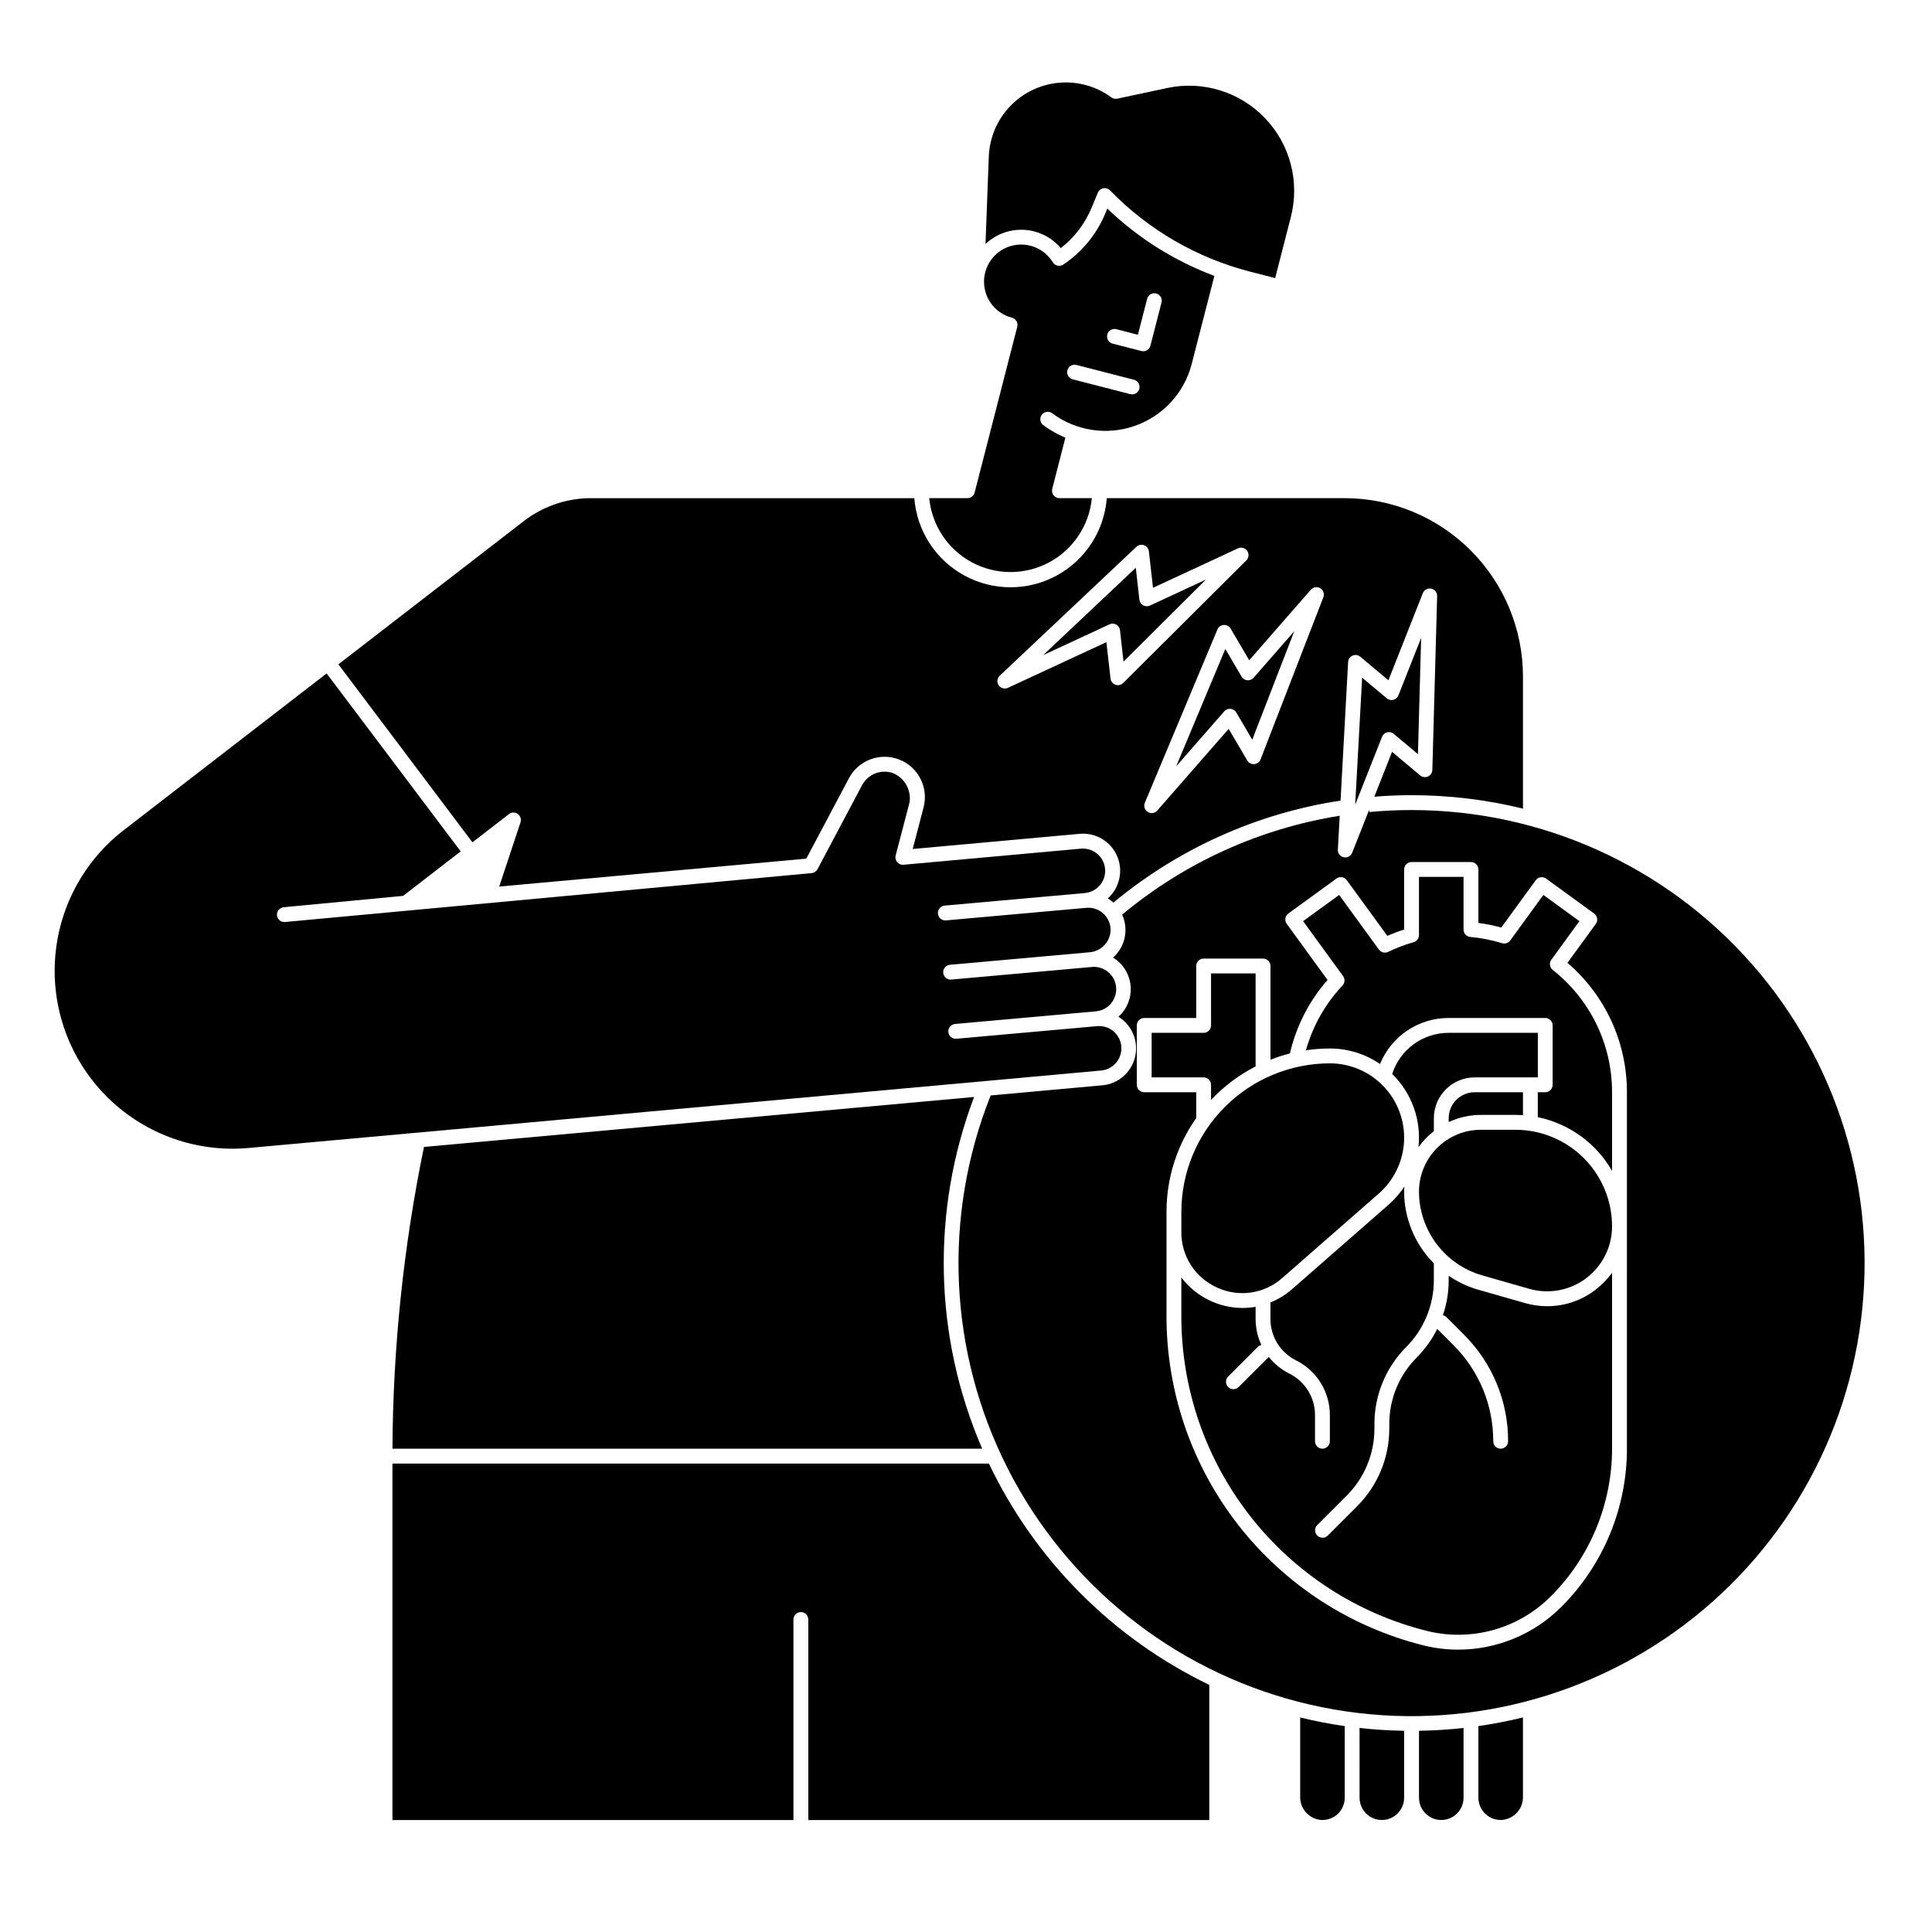 <?xml version="1.0" encoding="UTF-8"?>
<!-- Uploaded to: ICON Repo, www.iconrepo.com, Generator: ICON Repo Mixer Tools -->
<svg fill="#000000" width="800px" height="800px" version="1.1" viewBox="144 144 512 512" xmlns="http://www.w3.org/2000/svg">
 <g>
  <path d="m511.6 338.07c0.613-0.152 1.266-0.004 1.75 0.402l6.418 5.383 0.848-30.812-6.019 15.234v-0.004c-0.234 0.59-0.734 1.031-1.348 1.188-0.613 0.156-1.262 0.008-1.75-0.398l-6.519-5.473-1.84 33.672 7.117-18.008v0.004c0.23-0.59 0.73-1.031 1.344-1.188z"/>
  <path d="m392.56 386.07c-0.066-1.062 0.727-1.984 1.789-2.078l37.188-3.328v-0.004c3.231-0.309 5.609-3.168 5.32-6.402-0.289-3.234-3.137-5.629-6.375-5.359l-47.043 4.269v0.004c-0.637 0.059-1.266-0.199-1.68-0.691-0.414-0.488-0.562-1.148-0.398-1.77l3.59-13.738c0.055-0.195 0.098-0.402 0.133-0.609h-0.004c0.352-3.199-1.449-6.242-4.422-7.477-3.152-1.117-6.652 0.25-8.211 3.211l-11.801 22.25h0.004c-0.312 0.586-0.898 0.977-1.562 1.035l-139.54 12.957c-0.062 0.008-0.125 0.008-0.188 0.008h-0.004c-0.559 0-1.09-0.238-1.461-0.652-0.375-0.418-0.555-0.973-0.492-1.527 0.125-0.953 0.898-1.684 1.859-1.754l31.566-3 15.262-11.789-35.531-47.16-53.758 41.523c-10.836 8.371-17.492 21.039-18.242 34.711-0.75 13.672 4.481 26.992 14.332 36.5 9.852 9.508 23.352 14.262 36.988 13.023l225.87-20.52c1.57-0.125 3.023-0.875 4.039-2.078s1.508-2.762 1.367-4.332c-0.141-1.57-0.902-3.016-2.113-4.019-1.211-1.008-2.777-1.484-4.344-1.332l-37.242 3.336c-0.52 0.047-1.039-0.117-1.438-0.449-0.402-0.336-0.652-0.816-0.699-1.336s0.113-1.035 0.449-1.438c0.336-0.398 0.816-0.652 1.336-0.699l37.242-3.336c1.574-0.117 3.039-0.863 4.059-2.066 1.023-1.207 1.52-2.773 1.379-4.348-0.141-1.574-0.906-3.023-2.129-4.027-1.219-1.008-2.789-1.48-4.363-1.316l-37.195 3.332c-0.527 0.047-1.051-0.121-1.453-0.465s-0.648-0.836-0.688-1.363c-0.07-1.07 0.727-2 1.789-2.094l36.98-3.312c3.043-0.227 5.441-2.684 5.594-5.731 0.051-1.688-0.625-3.312-1.855-4.469-1.227-1.156-2.894-1.73-4.574-1.578l-37.188 3.328c-0.527 0.047-1.055-0.121-1.457-0.469-0.402-0.348-0.648-0.84-0.684-1.371z"/>
  <path d="m404.29 527.92c-12.805-29.609-13.57-63.043-2.141-93.211l-145.79 13.238c-5.418 26.316-8.215 53.105-8.355 79.973z"/>
  <path d="m406.07 531.86h-158.07v94.465h106.27v-53.137c0-1.086 0.879-1.969 1.965-1.969 1.09 0 1.969 0.883 1.969 1.969v53.137h106.27v-35.812c-25.574-12.336-46.18-33.027-58.406-58.652z"/>
  <path d="m278.79 359.81c0.586-0.5 1.406-0.613 2.102-0.293 0.699 0.32 1.145 1.016 1.148 1.781v0.035c-0.004 0.199-0.039 0.398-0.098 0.59l-5.648 17.023 81.379-7.394 11.301-21.309h-0.004c2.543-4.797 8.277-6.93 13.336-4.953 5.059 1.977 7.832 7.43 6.449 12.68l-2.879 11.02 44.254-4.019v0.004c4.223-0.387 8.215 1.98 9.906 5.867 1.691 3.887 0.695 8.422-2.465 11.246 0.406 0.246 0.789 0.52 1.152 0.816 0.113 0.098 0.219 0.203 0.328 0.301v0.004c17.238-14.316 38.055-23.668 60.207-27.043l2.004-36.723c0.043-0.746 0.5-1.402 1.184-1.699 0.684-0.297 1.477-0.18 2.047 0.297l7.445 6.246 9.121-23.086c0.352-0.887 1.289-1.398 2.227-1.207 0.934 0.195 1.598 1.031 1.57 1.984l-1.27 46.051v0.004c-0.02 0.754-0.469 1.43-1.16 1.738-0.688 0.309-1.492 0.199-2.07-0.285l-7.445-6.246-4.699 11.891c3.254-0.262 6.562-0.398 9.867-0.398h0.004c9.945-0.004 19.859 1.191 29.52 3.559v-35.043c-0.016-12.523-4.996-24.527-13.852-33.383-8.852-8.855-20.859-13.836-33.383-13.848h-63.059c-0.664 8.645-5.664 16.367-13.281 20.508-7.617 4.144-16.816 4.148-24.434 0.008-7.621-4.141-12.621-11.863-13.289-20.508h-86.492c-6.211 0.18-12.203 2.336-17.109 6.152l-49.027 37.875 35.527 47.168zm212.59-59.523h0.004c0.629-0.719 1.68-0.883 2.5-0.391 0.816 0.496 1.16 1.504 0.816 2.394l-16.637 42.961c-0.273 0.703-0.926 1.191-1.676 1.25-0.754 0.062-1.477-0.312-1.855-0.965l-4.922-8.379-18.922 21.648c-0.637 0.727-1.703 0.887-2.523 0.375-0.82-0.508-1.148-1.539-0.773-2.43l19.23-45.918c0.285-0.691 0.938-1.156 1.684-1.207 0.742-0.047 1.449 0.324 1.828 0.969l4.922 8.379zm-82.441 22.781 36.223-34.16c0.539-0.512 1.324-0.672 2.023-0.418 0.699 0.258 1.195 0.887 1.281 1.625l1.094 9.656 22.516-10.449h-0.004c0.867-0.402 1.898-0.125 2.445 0.66 0.547 0.785 0.449 1.848-0.227 2.523l-32.648 32.504c-0.535 0.531-1.328 0.711-2.039 0.461-0.715-0.25-1.223-0.883-1.305-1.637l-1.094-9.656-26.086 12.102v0.004c-0.875 0.406-1.918 0.121-2.461-0.68-0.539-0.801-0.422-1.875 0.281-2.539z"/>
  <path d="m404.8 217.98c-0.328 4.734 2.773 9.031 7.375 10.211 1.051 0.273 1.684 1.344 1.414 2.394l-11.305 43.957c-0.227 0.867-1.008 1.477-1.906 1.477h-10.125c0.691 7.211 4.941 13.598 11.328 17.02 6.387 3.418 14.059 3.418 20.445-0.004s10.637-9.809 11.324-17.02h-8.59c-0.609 0-1.184-0.281-1.555-0.766-0.375-0.48-0.504-1.105-0.352-1.695l3.484-13.559h0.004c-2.109-0.875-4.102-2.012-5.93-3.375-0.816-0.668-0.961-1.859-0.328-2.703 0.629-0.848 1.816-1.043 2.684-0.449 6.309 4.731 14.562 6 22 3.387s13.082-8.766 15.047-16.398l6.004-23.34h-0.004c-10.566-3.961-20.219-10.027-28.367-17.836l-0.52 1.25c-2.289 5.535-6.172 10.266-11.152 13.59-0.445 0.297-0.992 0.398-1.516 0.285s-0.977-0.438-1.258-0.895c-2.062-3.371-5.945-5.18-9.852-4.59-3.91 0.59-7.086 3.461-8.066 7.293-0.066 0.262-0.125 0.547-0.18 0.824-0.047 0.254-0.074 0.523-0.098 0.789zm32.637 14.68 0.004-0.004c0.27-1.051 1.34-1.684 2.394-1.414l5.719 1.477 2.453-9.531c0.27-1.051 1.344-1.684 2.394-1.414 1.055 0.273 1.688 1.348 1.414 2.398l-2.941 11.438c-0.27 1.051-1.344 1.684-2.394 1.414l-7.625-1.961c-0.508-0.129-0.941-0.457-1.207-0.91-0.266-0.449-0.34-0.988-0.207-1.496zm-10.566 9.473c0.273-1.055 1.344-1.688 2.398-1.414l15.254 3.922h-0.004c1.055 0.27 1.688 1.344 1.414 2.398-0.27 1.051-1.344 1.684-2.398 1.414l-15.246-3.926c-1.051-0.273-1.688-1.344-1.418-2.394z"/>
  <path d="m418.06 205.32c2.758 0.707 5.227 2.254 7.066 4.43 3.609-2.805 6.426-6.504 8.172-10.727l1.645-3.957c0.254-0.609 0.797-1.055 1.445-1.176 0.652-0.125 1.32 0.086 1.781 0.559 10.156 10.457 22.996 17.906 37.109 21.539l6.656 1.707 4.16-16.203c2.402-9.336-0.199-19.25-6.871-26.207-6.672-6.957-16.465-9.973-25.895-7.965l-13.223 2.824c-0.551 0.117-1.121-0.008-1.574-0.336-4.008-2.945-8.953-4.324-13.906-3.879-4.953 0.441-9.574 2.68-12.996 6.289-3.422 3.609-5.41 8.344-5.586 13.312l-0.875 23.137h-0.004c3.438-3.258 8.309-4.523 12.895-3.348z"/>
  <path d="m455.7 347.09 12.742-14.578c0.414-0.477 1.035-0.727 1.664-0.668 0.629 0.059 1.191 0.418 1.516 0.961l4.238 7.223 11.133-28.746-10.781 12.336c-0.418 0.473-1.035 0.723-1.664 0.664s-1.195-0.418-1.516-0.961l-4.309-7.34z"/>
  <path d="m488.56 620.15c-0.066 3.184 2.34 5.871 5.512 6.156 1.629 0.109 3.231-0.465 4.426-1.578 1.191-1.117 1.871-2.676 1.871-4.312v-18.98c-4-0.574-7.938-1.34-11.809-2.289z"/>
  <path d="m438.85 309.27c1.004 0 1.844 0.75 1.957 1.746l0.941 8.32 21.844-21.746-14.859 6.894h0.004c-0.574 0.266-1.242 0.242-1.793-0.07-0.551-0.309-0.922-0.863-0.992-1.492l-0.957-8.457-24.531 23.141 17.562-8.148c0.258-0.125 0.539-0.188 0.824-0.188z"/>
  <path d="m520.05 620.41c0 3.262 2.644 5.906 5.902 5.906 3.262 0 5.906-2.644 5.906-5.906v-18.48c-3.887 0.434-7.82 0.68-11.809 0.746z"/>
  <path d="m545.63 443.4h-9.184c-4.348 0.004-8.516 1.734-11.594 4.809-3.074 3.078-4.805 7.246-4.809 11.594 0.016 5.012 1.656 9.879 4.672 13.875 3.016 4 7.246 6.914 12.055 8.305l12.48 3.566h0.004c5.195 1.484 10.789 0.445 15.105-2.809 4.316-3.258 6.852-8.348 6.852-13.754-0.008-6.785-2.707-13.289-7.5-18.082-4.797-4.797-11.301-7.496-18.082-7.504z"/>
  <path d="m527.92 440.34v1.02c2.672-1.25 5.582-1.898 8.531-1.898h9.184c0.664 0 1.316 0.031 1.969 0.074l-0.004-6.086h-12.789c-3.805 0.004-6.887 3.086-6.891 6.891z"/>
  <path d="m566.73 485.88c-3.644 2.773-8.102 4.277-12.684 4.281-1.984 0-3.961-0.281-5.871-0.828l-12.484-3.566c-2.769-0.793-5.394-2.031-7.773-3.664v1.234-0.004c-0.004 3.137-0.523 6.25-1.535 9.215 0.363 0.082 0.695 0.262 0.961 0.523l4.613 4.609-0.004 0.004c7.523 7.481 11.738 17.66 11.711 28.266 0 1.09-0.883 1.969-1.969 1.969-1.086 0-1.969-0.879-1.969-1.969 0.027-9.562-3.773-18.738-10.555-25.484l-4.293-4.297-0.004 0.004c-1.379 2.793-3.207 5.344-5.406 7.555-4.668 4.672-7.293 11.004-7.293 17.609v1.359c-0.023 7.644-3.059 14.969-8.449 20.391l-7.871 7.871c-0.773 0.746-2 0.738-2.762-0.023-0.758-0.758-0.77-1.984-0.023-2.758l7.871-7.871h0.004c4.652-4.684 7.273-11.008 7.293-17.609v-1.359c0-7.648 3.039-14.984 8.449-20.391 4.656-4.684 7.277-11.012 7.297-17.613v-4.535c-5.023-5.047-7.852-11.871-7.875-18.992 0-0.461 0.039-0.914 0.07-1.363-1.176 1.793-2.59 3.418-4.203 4.828l-25.555 22.359c-1.699 1.492-3.641 2.684-5.734 3.535v4.375c-0.016 4.652 2.617 8.906 6.785 10.973 2.691 1.344 4.957 3.41 6.539 5.973 1.582 2.559 2.422 5.508 2.418 8.52v6.945c0 1.09-0.879 1.969-1.969 1.969-1.086 0-1.965-0.879-1.965-1.969v-6.945c0.004-4.648-2.625-8.898-6.781-10.973-2.133-1.062-4.004-2.582-5.484-4.453-0.039 0.051-0.078 0.102-0.121 0.148l-7.871 7.871c-0.773 0.746-2 0.734-2.758-0.023-0.762-0.758-0.77-1.988-0.023-2.758l7.871-7.871c0.262-0.262 0.59-0.441 0.953-0.523-1.012-2.156-1.531-4.508-1.531-6.887v-3.219c-1.148 0.207-2.312 0.312-3.477 0.312-6.367-0.027-12.359-3.023-16.203-8.102v10.316c0 19.164 6.406 37.781 18.203 52.887 11.793 15.109 28.301 25.84 46.895 30.488 11.738 2.898 24.141-0.535 32.715-9.062 10.492-10.434 16.371-24.633 16.332-39.43v-46.434c-1.254 1.746-2.766 3.293-4.484 4.586z"/>
  <path d="m518.08 358.67c-3.758 0-7.527 0.176-11.199 0.523l-0.055-0.555-4.484 11.348c-0.293 0.75-1.02 1.242-1.828 1.242-0.141 0-0.281-0.016-0.422-0.043-0.941-0.207-1.598-1.066-1.543-2.031l0.492-8.965c-21.23 3.383-41.152 12.438-57.664 26.207 1.785 3.902 0.812 8.516-2.394 11.371 2.434 1.496 4.094 3.973 4.555 6.793 0.461 2.816-0.328 5.695-2.16 7.887-0.305 0.355-0.633 0.695-0.984 1.004 3.609 2.223 5.391 6.504 4.418 10.633-0.973 4.125-4.481 7.16-8.699 7.535l-29.578 2.688c-12.758 32.031-11.129 68 4.469 98.75 15.602 30.746 43.668 53.305 77.051 61.926 33.387 8.621 68.863 2.473 97.402-16.879 28.535-19.348 47.379-50.035 51.723-84.238 4.348-34.203-6.223-68.625-29.012-94.496-22.793-25.875-55.605-40.699-90.086-40.699zm57.07 169.06 0.004-0.004c0.043 15.844-6.254 31.043-17.484 42.215-7.238 7.195-17.027 11.23-27.23 11.23-3.109 0-6.207-0.379-9.223-1.133-19.445-4.863-36.711-16.086-49.047-31.883-12.332-15.801-19.035-35.27-19.035-55.312v-27.797c0.016-8.863 2.766-17.504 7.875-24.746v-6.848h-13.777c-1.086 0-1.969-0.879-1.969-1.965v-15.746c0-1.086 0.883-1.969 1.969-1.969h13.777v-13.773c0-1.09 0.879-1.969 1.969-1.969h15.742c0.523 0 1.023 0.207 1.391 0.574 0.371 0.371 0.578 0.871 0.578 1.395v24.836-0.004c1.68-0.66 3.398-1.215 5.144-1.656 1.676-7.215 5.102-13.906 9.977-19.484l-10.809-14.859c-0.309-0.422-0.438-0.949-0.355-1.465 0.082-0.52 0.363-0.98 0.789-1.289l12.734-9.258v-0.004c0.879-0.637 2.109-0.441 2.746 0.438l10.746 14.762 0.004-0.004c1.449-0.637 2.934-1.195 4.445-1.676v-15.922c0-1.086 0.883-1.969 1.969-1.969h15.746c0.52 0 1.02 0.207 1.391 0.578 0.367 0.367 0.574 0.867 0.574 1.391v14.172c2.051 0.262 4.082 0.672 6.074 1.219l9.121-12.539c0.641-0.879 1.871-1.07 2.75-0.434l12.734 9.258c0.422 0.309 0.707 0.773 0.789 1.289 0.082 0.516-0.047 1.047-0.355 1.469l-7.512 10.32c10.023 8.566 15.785 21.102 15.762 34.285z"/>
  <path d="m555.49 401.04c-0.832-0.652-0.996-1.848-0.371-2.699l7.441-10.227-9.551-6.945-8.781 12.066c-0.496 0.684-1.371 0.973-2.176 0.723-2.734-0.848-5.551-1.402-8.402-1.652-1.016-0.086-1.797-0.938-1.797-1.961v-13.961h-11.809v15.418c0 0.883-0.586 1.656-1.438 1.895-2.312 0.652-4.562 1.508-6.727 2.559-0.855 0.418-1.891 0.16-2.449-0.609l-10.543-14.477-9.551 6.945 10.594 14.555c0.555 0.766 0.488 1.816-0.16 2.504-4.562 4.856-7.887 10.738-9.684 17.156 2.098-0.309 4.211-0.465 6.328-0.469 4.75-0.004 9.387 1.43 13.305 4.113 1.477-3.613 3.996-6.703 7.234-8.875 3.242-2.176 7.059-3.332 10.961-3.324h25.586c0.52 0 1.023 0.207 1.391 0.578 0.367 0.367 0.578 0.867 0.578 1.391v15.746c0 0.52-0.211 1.02-0.578 1.391-0.367 0.367-0.871 0.574-1.391 0.574h-1.969v6.606c8.293 1.711 15.457 6.887 19.68 14.227v-20.832c0.023-12.648-5.777-24.602-15.723-32.414z"/>
  <path d="m504.3 620.41c0 3.262 2.641 5.906 5.902 5.906s5.902-2.644 5.902-5.906v-17.734c-3.984-0.066-7.918-0.312-11.809-0.746z"/>
  <path d="m466.54 485.22c2.816 1.301 5.953 1.754 9.027 1.301 3.07-0.453 5.941-1.793 8.266-3.852l25.555-22.359c4.043-3.539 6.465-8.578 6.707-13.945 0.238-5.371-1.73-10.605-5.445-14.488-3.715-3.883-8.855-6.078-14.23-6.078-10.43 0.012-20.434 4.16-27.809 11.539-7.379 7.375-11.527 17.379-11.539 27.809v5.379c-0.02 3.106 0.863 6.148 2.543 8.758 1.684 2.609 4.09 4.672 6.926 5.938z"/>
  <path d="m464.94 431.49v3.992c3.402-3.609 7.394-6.609 11.809-8.875v-24.641h-11.809v13.777c0 0.523-0.207 1.023-0.574 1.391-0.371 0.371-0.871 0.578-1.391 0.578h-13.777v11.809h13.777c0.52 0 1.02 0.207 1.391 0.574 0.367 0.371 0.574 0.871 0.574 1.395z"/>
  <path d="m535.79 620.41c0.004 1.637 0.68 3.195 1.875 4.312 1.191 1.113 2.793 1.688 4.426 1.578 3.168-0.285 5.578-2.973 5.508-6.156v-21.004c-3.871 0.949-7.805 1.711-11.809 2.289z"/>
  <path d="m551.54 417.71h-23.617c-3.332-0.008-6.578 1.043-9.27 3.004-2.695 1.961-4.691 4.731-5.707 7.902 5.172 5.051 7.742 12.195 6.969 19.387 1.148-1.602 2.519-3.027 4.074-4.238v-3.422c0.004-5.977 4.848-10.816 10.824-10.824h16.727z"/>
 </g>
</svg>